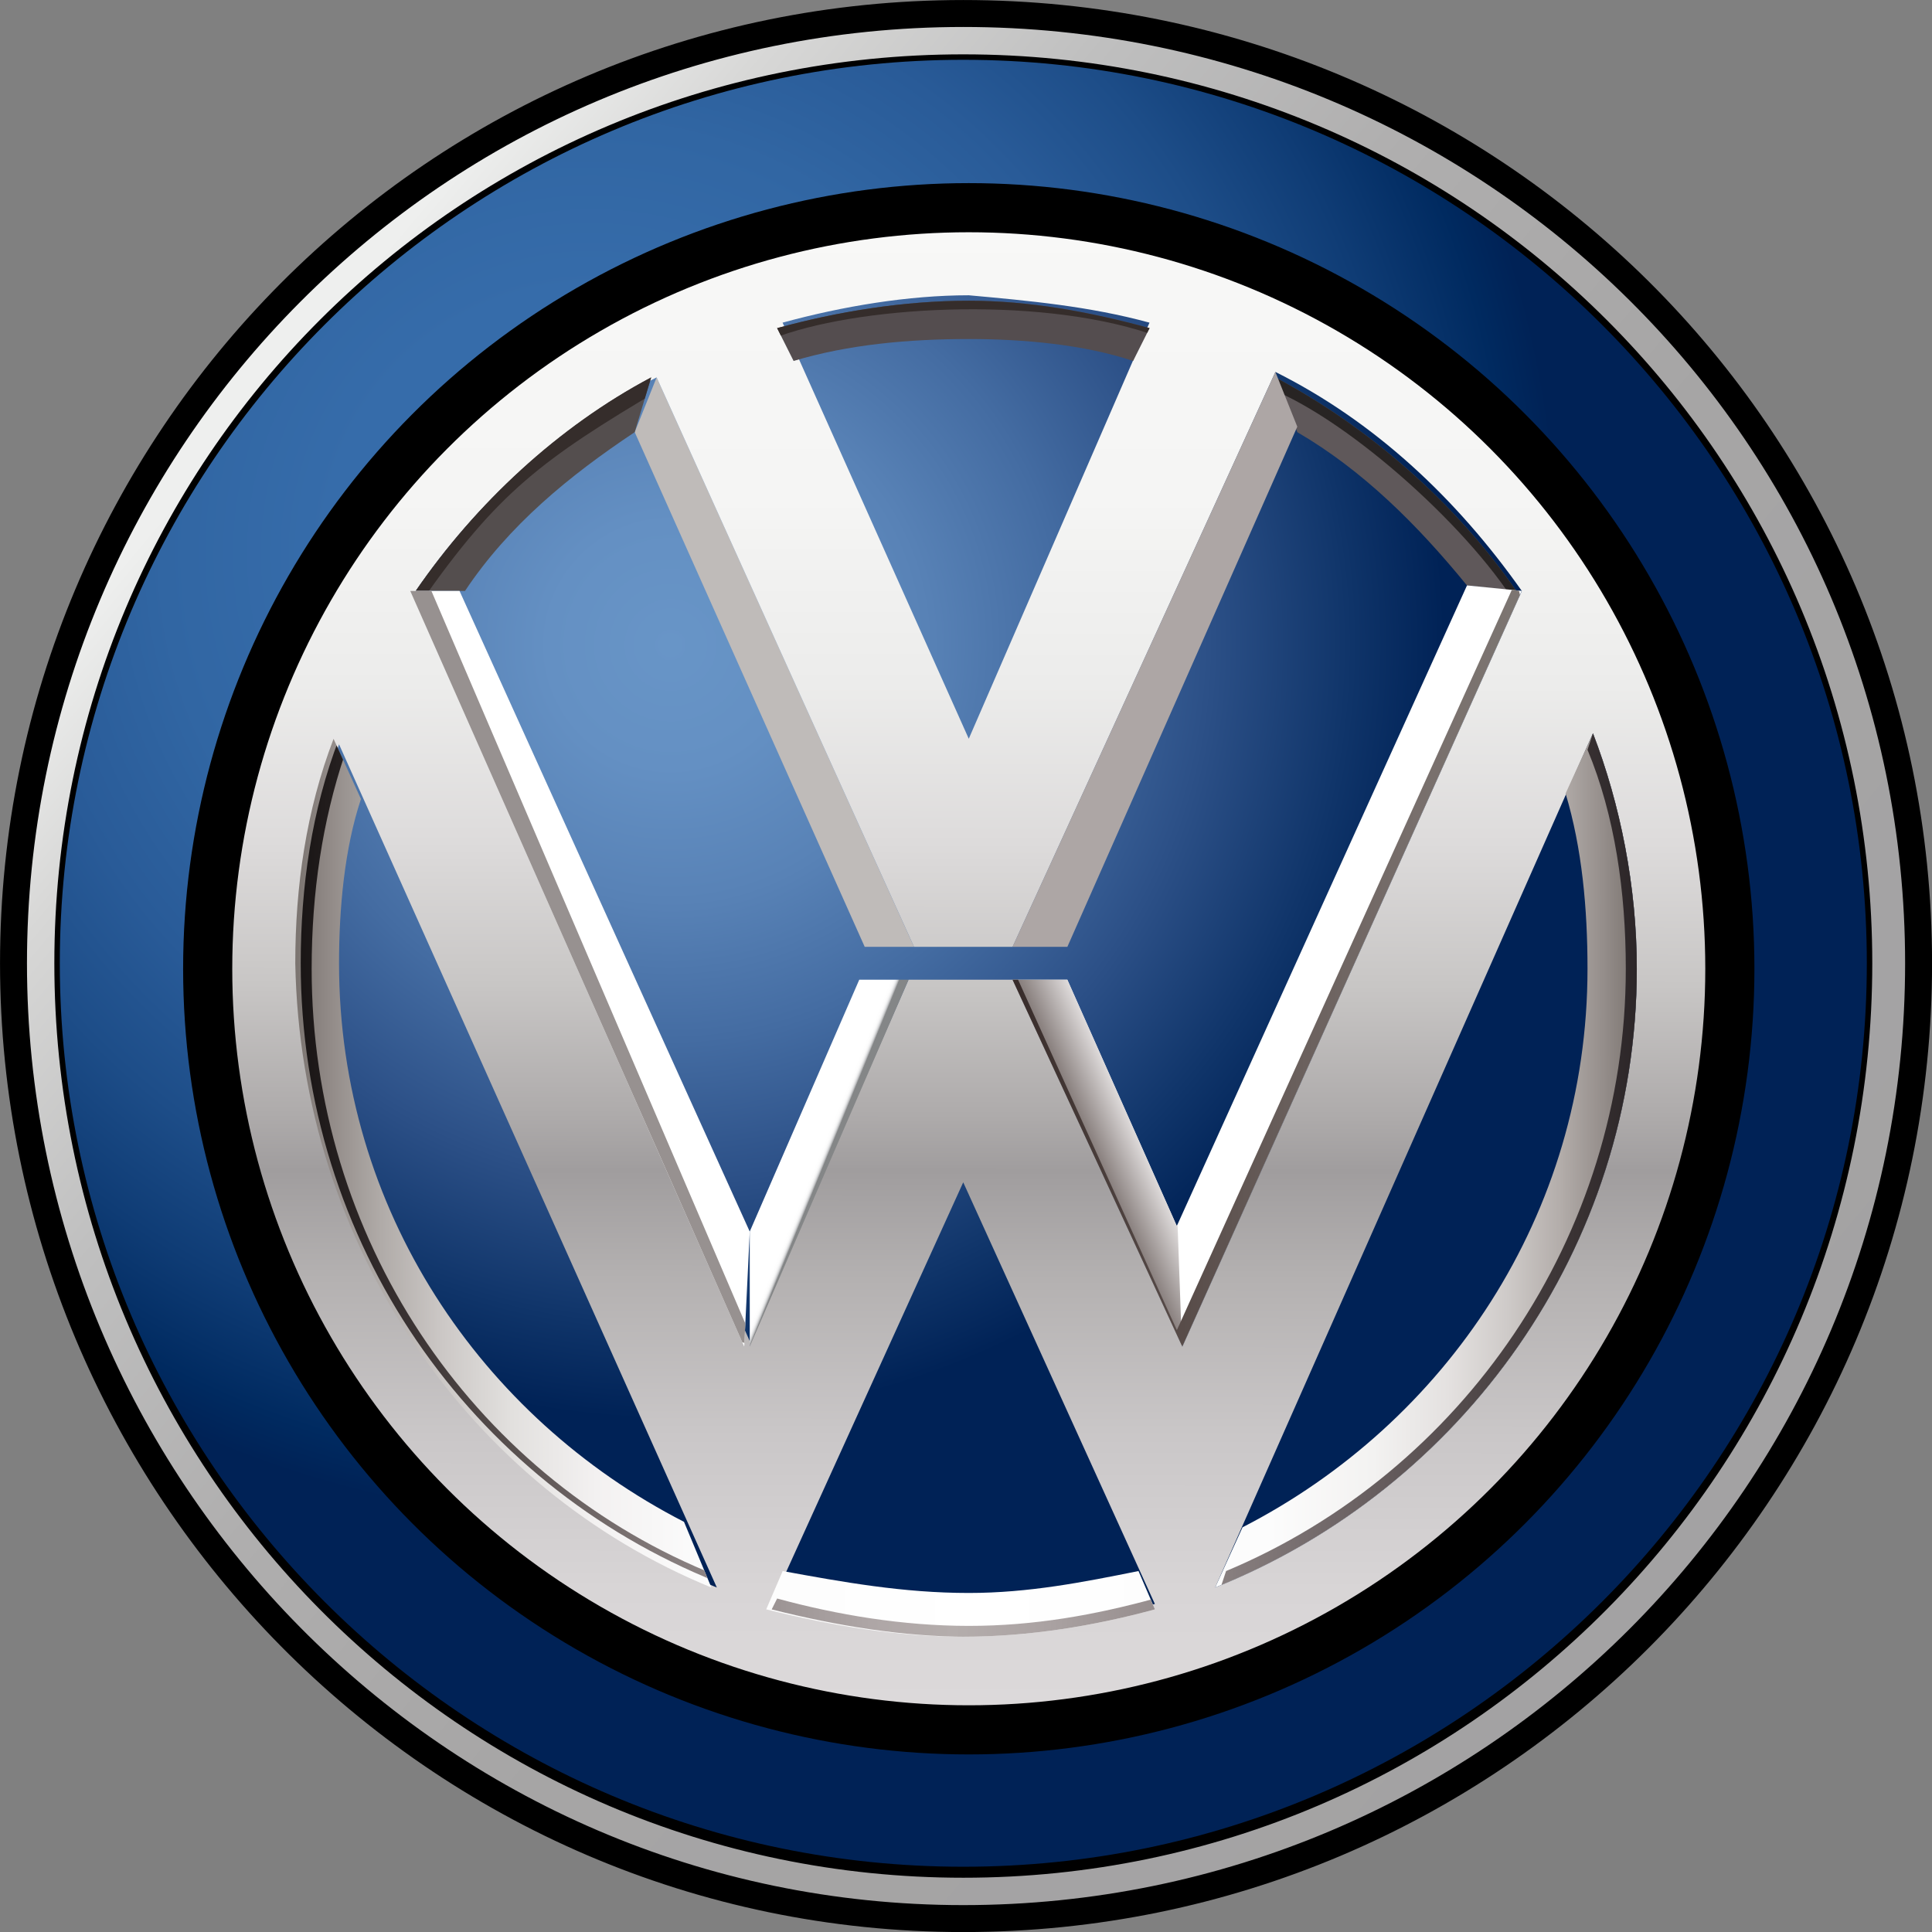 <?xml version="1.0" encoding="utf-8"?>
<!-- Generator: Adobe Illustrator 27.5.0, SVG Export Plug-In . SVG Version: 6.00 Build 0)  -->
<svg version="1.1" id="Layer_1" xmlns="http://www.w3.org/2000/svg" xmlns:xlink="http://www.w3.org/1999/xlink" x="0px" y="0px"
	 viewBox="0 0 2371.2 2371.2" style="enable-background:new 0 0 2371.2 2371.2;" xml:space="preserve">
<rect x="0" y="0" width="2371.2" height="2371.2" fill="#808080" stroke="none"/>
<style type="text/css">
	.st0{fill:url(#SVGID_1_);stroke:#000000;stroke-width:66.142;stroke-miterlimit:10;}
	.st1{fill:url(#SVGID_00000005244618318760970880000010815622020608171409_);}
	.st2{fill:#BFBBB9;}
	.st3{fill:url(#SVGID_00000125576155892910569570000018041420473167906215_);}
	.st4{fill:#544E4E;}
	.st5{clip-path:url(#SVGID_00000108286670210168663130000010114044494269797772_);fill:#352D2B;}
	.st6{fill:url(#SVGID_00000159427856659221458880000006023943652078776978_);}
	.st7{fill:#FFFFFF;}
	.st8{clip-path:url(#SVGID_00000067918001169806038560000018406552978597421739_);fill:#979190;}
	.st9{fill:url(#XMLID_00000146479938275356720650000006581190122702196903_);}
	
		.st10{clip-path:url(#SVGID_00000026873618975318403070000011627584820314283398_);fill:url(#SVGID_00000021820261208328487760000003940175875649670561_);}
	.st11{fill:none;stroke:#000000;stroke-width:60.302;stroke-miterlimit:10;}
	.st12{fill:#5F585A;}
	.st13{clip-path:url(#SVGID_00000075121536937875774810000017857724156007575220_);fill:#282423;}
	.st14{fill:#544D4F;}
	.st15{clip-path:url(#SVGID_00000135668514242741038850000013262653779598293139_);fill:#352D2B;}
	
		.st16{clip-path:url(#SVGID_00000150065467101626250240000006968673282877114530_);fill:url(#SVGID_00000026858599270744876660000006694353137574665382_);}
	
		.st17{clip-path:url(#SVGID_00000104675198554626964660000000314527076856816270_);fill:url(#SVGID_00000031196222174620364640000002952993669001558421_);}
	.st18{fill:#ADA6A5;}
	.st19{fill:url(#SVGID_00000047770524571388928510000012652535073727072145_);}
</style>
<g id="ciculo_grande">
	
		<radialGradient id="SVGID_1_" cx="1036.935" cy="1398.939" r="22.405" gradientTransform="matrix(67.204 0 0 67.204 -68959.977 -93334.461)" gradientUnits="userSpaceOnUse">
		<stop  offset="0" style="stop-color:#386EAC"/>
		<stop  offset="0.213" style="stop-color:#366CAA"/>
		<stop  offset="0.349" style="stop-color:#3166A3"/>
		<stop  offset="0.464" style="stop-color:#295B98"/>
		<stop  offset="0.567" style="stop-color:#1D4D88"/>
		<stop  offset="0.661" style="stop-color:#0F3C75"/>
		<stop  offset="0.749" style="stop-color:#002A60"/>
		<stop  offset="0.788" style="stop-color:#002256"/>
	</radialGradient>
	<path class="st0" d="M1182.3,33.1C543.8,33.1,33.1,550.5,33.1,1182.3s510.8,1155.9,1149.2,1155.9s1155.9-517.5,1155.9-1155.9
		S1820.7,33.1,1182.3,33.1z M1182.3,2062.6c-483.9,0-880.4-396.5-880.4-880.4s396.5-880.4,880.4-880.4s880.4,396.5,880.4,880.4
		C2062.6,1672.9,1666.1,2062.6,1182.3,2062.6z"/>
</g>
<g id="circulo_pequeño">
	
		<radialGradient id="SVGID_00000129886655940317308790000017195720624065566106_" cx="1038.375" cy="1400.604" r="16.429" gradientTransform="matrix(67.204 0 0 67.204 -68959.977 -93334.461)" gradientUnits="userSpaceOnUse">
		<stop  offset="0" style="stop-color:#6895C7"/>
		<stop  offset="0.136" style="stop-color:#6490C3"/>
		<stop  offset="0.285" style="stop-color:#5882B6"/>
		<stop  offset="0.439" style="stop-color:#446CA2"/>
		<stop  offset="0.598" style="stop-color:#2C5087"/>
		<stop  offset="0.758" style="stop-color:#0F3469"/>
		<stop  offset="0.861" style="stop-color:#002256"/>
	</radialGradient>
	<circle style="fill:url(#SVGID_00000129886655940317308790000017195720624065566106_);" cx="1189" cy="1182.3" r="873.7"/>
</g>
<g id="w">
	<path class="st2" d="M1121.8,1162.1h-60.5L779,530.4l26.9-67.2L1121.8,1162.1"/>
	
		<linearGradient id="SVGID_00000099626081963781834330000004690020963156566187_" gradientUnits="userSpaceOnUse" x1="1043.828" y1="1392.561" x2="1043.805" y2="1420.439" gradientTransform="matrix(67.204 0 0 67.204 -68959.977 -93334.461)">
		<stop  offset="0" style="stop-color:#F8F8F7"/>
		<stop  offset="0.192" style="stop-color:#F5F5F4"/>
		<stop  offset="0.315" style="stop-color:#ECECEB"/>
		<stop  offset="0.418" style="stop-color:#DDDBDB"/>
		<stop  offset="0.511" style="stop-color:#C8C6C5"/>
		<stop  offset="0.596" style="stop-color:#AEABAB"/>
		<stop  offset="0.633" style="stop-color:#A09D9E"/>
		<stop  offset="0.704" style="stop-color:#B4B1B1"/>
		<stop  offset="0.807" style="stop-color:#CAC7C8"/>
		<stop  offset="0.907" style="stop-color:#D8D5D6"/>
		<stop  offset="1" style="stop-color:#DDDADB"/>
	</linearGradient>
	<path style="fill:url(#SVGID_00000099626081963781834330000004690020963156566187_);" d="M1189,248.1
		c-517.5,0-934.1,416.7-934.1,934.1s416.7,934.1,934.1,934.1s934.1-416.7,934.1-934.1C2123.1,671.5,1706.5,248.1,1189,248.1z
		 M1410.8,396L1189,906.7L960.5,396c73.9-20.2,154.6-33.6,228.5-33.6C1262.9,369.1,1336.8,375.8,1410.8,396L1410.8,396z
		 M805.9,463.2l315.9,698.9h121l322.6-705.6c121,60.5,221.8,154.6,302.4,268.8l-416.7,927.4l-208.3-450.3h-127.7L920.2,1646
		L510.2,725.3C584.1,617.7,685,523.7,805.9,463.2L805.9,463.2z M369.1,1189c0-100.8,20.2-194.9,47-275.5l463.7,1034.9
		C577.4,1827.4,369.1,1531.7,369.1,1189z M947,1968.6l235.2-517.5l235.2,517.5c-73.9,20.2-154.6,33.6-235.2,33.6
		C1101.6,2008.9,1021,1995.4,947,1968.6L947,1968.6z M1491.4,1948.4L1955.1,900c33.6,87.4,53.8,188.2,53.8,289
		C2008.9,1531.7,1793.8,1827.4,1491.4,1948.4L1491.4,1948.4z"/>
	<path id="XMLID_1_" class="st4" d="M779,530.4l20.2-67.2c-114.2,60.5-215.1,154.6-289,262.1h60.5
		C624.5,644.6,698.4,584.1,779,530.4L779,530.4z"/>
	<g>
		<defs>
			<path id="SVGID_00000114771174936966529860000014549354692823960994_" d="M779,530.4l20.2-67.2
				c-114.2,60.5-215.1,154.6-289,262.1h60.5C624.5,644.6,698.4,584.1,779,530.4L779,530.4z"/>
		</defs>
		<clipPath id="SVGID_00000000185170675995722380000004431868092561652670_">
			<use xlink:href="#SVGID_00000114771174936966529860000014549354692823960994_"  style="overflow:visible;"/>
		</clipPath>
		<path style="clip-path:url(#SVGID_00000000185170675995722380000004431868092561652670_);fill:#352D2B;" d="M812.6,476.6
			C664.8,564,611,604.3,516.9,738.7l-47-6.7v-20.2L564,604.3l100.8-100.8l87.4-47l53.8-13.4l20.2,13.4L812.6,476.6L812.6,476.6z"/>
	</g>
	
		<linearGradient id="SVGID_00000046299979848598918140000015565122584042004377_" gradientUnits="userSpaceOnUse" x1="1040.635" y1="1409.801" x2="1041.203" y2="1410.033" gradientTransform="matrix(67.204 0 0 67.204 -68959.977 -93334.461)">
		<stop  offset="0.76" style="stop-color:#FFFFFF"/>
		<stop  offset="0.84" style="stop-color:#FDFDFD"/>
		<stop  offset="0.878" style="stop-color:#F8F8F8"/>
		<stop  offset="0.906" style="stop-color:#EFEFF0"/>
		<stop  offset="0.93" style="stop-color:#E1E2E3"/>
		<stop  offset="0.952" style="stop-color:#CFD0D1"/>
		<stop  offset="0.971" style="stop-color:#B8B9BB"/>
		<stop  offset="0.988" style="stop-color:#9C9D9F"/>
		<stop  offset="1" style="stop-color:#848687"/>
	</linearGradient>
	<path style="fill:url(#SVGID_00000046299979848598918140000015565122584042004377_);" d="M1115.1,1202.4h-60.5l-134.4,309.1v141.1
		L1115.1,1202.4z"/>
	<path id="XMLID_2_" class="st7" d="M920.2,1511.6L564,725.3h-60.5l409.9,927.4L920.2,1511.6L920.2,1511.6z"/>
	<g>
		<defs>
			<polygon id="SVGID_00000005224504046956698530000016832668274487869345_" points="920.2,1511.6 564,725.3 503.5,725.3 
				913.4,1652.7 			"/>
		</defs>
		<clipPath id="SVGID_00000062194623158431304110000018429097281958847896_">
			<use xlink:href="#SVGID_00000005224504046956698530000016832668274487869345_"  style="overflow:visible;"/>
		</clipPath>
		<path style="clip-path:url(#SVGID_00000062194623158431304110000018429097281958847896_);fill:#979190;" d="M926.9,1652.7
			L523.7,711.8l-33.6,6.7l-20.2,208.3l80.6,416.7l80.6,114.2l107.5,94.1l168,94.1L926.9,1652.7z"/>
	</g>
	<g>
		
			<linearGradient id="XMLID_00000160887260433443816690000003262985538925830280_" gradientUnits="userSpaceOnUse" x1="1031.566" y1="1410.459" x2="1055.966" y2="1410.459" gradientTransform="matrix(67.204 0 0 67.204 -68959.977 -93334.461)">
			<stop  offset="0" style="stop-color:#7C7571"/>
			<stop  offset="2.100000e-02" style="stop-color:#8F8885"/>
			<stop  offset="6.100000e-02" style="stop-color:#AFAAA7"/>
			<stop  offset="0.107" style="stop-color:#CBC7C5"/>
			<stop  offset="0.16" style="stop-color:#E2E0DE"/>
			<stop  offset="0.223" style="stop-color:#F3F1F1"/>
			<stop  offset="0.308" style="stop-color:#FCFCFC"/>
			<stop  offset="0.511" style="stop-color:#FFFFFF"/>
			<stop  offset="0.727" style="stop-color:#FCFCFC"/>
			<stop  offset="0.805" style="stop-color:#F3F2F1"/>
			<stop  offset="0.861" style="stop-color:#E4E1E0"/>
			<stop  offset="0.906" style="stop-color:#CECAC8"/>
			<stop  offset="0.945" style="stop-color:#B3ADAA"/>
			<stop  offset="0.978" style="stop-color:#948D8A"/>
			<stop  offset="1" style="stop-color:#7C7571"/>
		</linearGradient>
		<path id="XMLID_4_" style="fill:url(#XMLID_00000160887260433443816690000003262985538925830280_);" d="M1189,1955.1
			c73.9,0,141.1-13.4,208.3-26.9l20.2,47c-73.9,20.2-154.6,33.6-235.2,33.6c-80.6,0-161.3-13.4-241.9-33.6l20.2-47
			C1034.4,1941.7,1108.3,1955.1,1189,1955.1z M873.1,1948.4l-33.6-80.6c-248.7-127.7-423.4-383.1-423.4-685.5
			c0-67.2,6.7-141.1,26.9-201.6l-33.6-73.9c-33.6,87.4-47,181.5-47,275.5C369.1,1531.7,577.4,1827.4,873.1,1948.4z M2008.9,1189
			c0-100.8-20.2-201.6-53.8-289l-33.6,73.9c20.2,67.2,26.9,141.1,26.9,215.1c0,302.4-174.7,557.8-423.4,685.5l-33.6,73.9
			C1793.8,1827.4,2008.9,1531.7,2008.9,1189z"/>
		<g>
			<g>
				<defs>
					<path id="SVGID_00000114055929085444740830000015299606617683595921_" d="M1189,1955.1c73.9,0,141.1-13.4,208.3-26.9l20.2,47
						c-73.9,20.2-154.6,33.6-235.2,33.6c-80.6,0-161.3-13.4-241.9-33.6l20.2-47C1034.4,1941.7,1108.3,1955.1,1189,1955.1z
						 M873.1,1948.4l-33.6-80.6c-248.7-127.7-423.4-383.1-423.4-685.5c0-67.2,6.7-141.1,26.9-201.6l-33.6-73.9
						c-33.6,87.4-47,181.5-47,275.5C369.1,1531.7,577.4,1827.4,873.1,1948.4z M2008.9,1189c0-100.8-20.2-201.6-53.8-289l-33.6,73.9
						c20.2,67.2,26.9,141.1,26.9,215.1c0,302.4-174.7,557.8-423.4,685.5l-33.6,73.9C1793.8,1827.4,2008.9,1531.7,2008.9,1189z"/>
				</defs>
				<clipPath id="SVGID_00000106146068932398836770000014193952072606323632_">
					<use xlink:href="#SVGID_00000114055929085444740830000015299606617683595921_"  style="overflow:visible;"/>
				</clipPath>
				
					<linearGradient id="SVGID_00000054264820084539284320000002596791680290466228_" gradientUnits="userSpaceOnUse" x1="1031.617" y1="1410.459" x2="1056.017" y2="1410.459" gradientTransform="matrix(67.204 0 0 67.204 -68959.977 -93334.461)">
					<stop  offset="0" style="stop-color:#191515"/>
					<stop  offset="6.800000e-02" style="stop-color:#342D2D"/>
					<stop  offset="0.167" style="stop-color:#5B5352"/>
					<stop  offset="0.261" style="stop-color:#7F7676"/>
					<stop  offset="0.349" style="stop-color:#9B9393"/>
					<stop  offset="0.427" style="stop-color:#AEA6A6"/>
					<stop  offset="0.489" style="stop-color:#B4ADAC"/>
					<stop  offset="0.56" style="stop-color:#AAA2A2"/>
					<stop  offset="0.669" style="stop-color:#8F8686"/>
					<stop  offset="0.803" style="stop-color:#675E5F"/>
					<stop  offset="0.955" style="stop-color:#393233"/>
					<stop  offset="1" style="stop-color:#2C2628"/>
				</linearGradient>
				
					<path style="clip-path:url(#SVGID_00000106146068932398836770000014193952072606323632_);fill:url(#SVGID_00000054264820084539284320000002596791680290466228_);" d="
					M2008.9,1189c0,342.7-215.1,638.4-510.8,759.4l6.7-20.2c289-121,490.6-409.9,490.6-739.2c0-94.1-13.4-188.2-47-268.8l6.7-20.2
					C1988.7,987.4,2008.9,1088.2,2008.9,1189L2008.9,1189z M382.5,1189c0-94.1,13.4-181.5,40.3-262.1l-6.7-20.2
					c-33.6,87.4-47,181.5-47,275.5c0,342.7,208.3,638.4,510.8,759.4l-13.4-13.4C577.4,1807.3,382.5,1518.3,382.5,1189z M1189,2008.9
					c-80.6,0-161.3-13.4-241.9-33.6l6.7-13.4c73.9,20.2,154.6,33.6,235.2,33.6c80.6,0,154.6-13.4,228.5-33.6l6.7,13.4
					C1343.6,1995.4,1269.6,2008.9,1189,2008.9z"/>
			</g>
		</g>
	</g>
	<circle class="st11" cx="1189" cy="1189" r="934.1"/>
	<g>
		<path id="XMLID_5_" class="st12" d="M1800.5,718.6l60.5,6.7c-73.9-107.5-181.5-201.6-295.7-262.1l6.7,13.4l20.2,53.8
			C1672.9,577.4,1740.1,644.6,1800.5,718.6L1800.5,718.6z"/>
		<g>
			<defs>
				<path id="SVGID_00000178924202958130485030000018100477965785872812_" d="M1800.5,718.6l60.5,6.7
					c-73.9-107.5-181.5-201.6-295.7-262.1l6.7,13.4l20.2,53.8C1672.9,577.4,1740.1,644.6,1800.5,718.6L1800.5,718.6z"/>
			</defs>
			<clipPath id="SVGID_00000050638929250615115330000007176527940452986553_">
				<use xlink:href="#SVGID_00000178924202958130485030000018100477965785872812_"  style="overflow:visible;"/>
			</clipPath>
			<path style="clip-path:url(#SVGID_00000050638929250615115330000007176527940452986553_);fill:#282423;" d="M1854.3,732
				c-67.2-100.8-221.8-235.2-315.9-262.1l20.2-53.8l121,26.9l147.8,161.3l80.6,94.1v47L1854.3,732L1854.3,732z"/>
		</g>
	</g>
	<g>
		<path id="XMLID_3_" class="st14" d="M953.8,402.7l20.2,40.3c67.2-20.2,141.1-26.9,215.1-26.9c67.2,0,141.1,6.7,201.6,26.9
			l20.2-40.3c-73.9-20.2-147.8-33.6-221.8-33.6C1108.3,369.1,1027.7,382.5,953.8,402.7z"/>
		<g>
			<defs>
				<path id="SVGID_00000082361373072376033600000004223676740178254466_" d="M953.8,402.7l20.2,40.3
					c67.2-20.2,141.1-26.9,215.1-26.9c67.2,0,141.1,6.7,201.6,26.9l20.2-40.3c-73.9-20.2-147.8-33.6-221.8-33.6
					C1108.3,369.1,1027.7,382.5,953.8,402.7z"/>
			</defs>
			<clipPath id="SVGID_00000057139188013422689810000016854665783927637419_">
				<use xlink:href="#SVGID_00000082361373072376033600000004223676740178254466_"  style="overflow:visible;"/>
			</clipPath>
			<path style="clip-path:url(#SVGID_00000057139188013422689810000016854665783927637419_);fill:#352D2B;" d="M1410.8,409.4
				c-141.1-47-362.9-33.6-463.7,6.7l-13.4-26.9l40.3-33.6c0,0,73.9-6.7,80.6-6.7h201.6l94.1,6.7l73.9,20.2l13.4,20.2L1410.8,409.4
				L1410.8,409.4z"/>
		</g>
	</g>
	<g>
		<path id="XMLID_6_" class="st7" d="M1242.7,1202.4h67.2l134.4,302.4l356.2-786.3l67.2,6.7l-416.7,927.4L1242.7,1202.4z"/>
		<g>
			<defs>
				<polygon id="SVGID_00000118372530929924185710000013119237723673530273_" points="1242.7,1202.4 1310,1202.4 1444.4,1504.8 
					1800.5,718.6 1867.7,725.3 1451.1,1652.7 				"/>
			</defs>
			<clipPath id="SVGID_00000065057577989070687550000004280649223340863664_">
				<use xlink:href="#SVGID_00000118372530929924185710000013119237723673530273_"  style="overflow:visible;"/>
			</clipPath>
			
				<linearGradient id="SVGID_00000039095774803348350050000004067270329901265548_" gradientUnits="userSpaceOnUse" x1="1046.188" y1="1409.927" x2="1047.248" y2="1409.453" gradientTransform="matrix(67.204 0 0 67.204 -68959.977 -93334.461)">
				<stop  offset="0" style="stop-color:#8A817F"/>
				<stop  offset="0.349" style="stop-color:#B5AFAE"/>
				<stop  offset="0.776" style="stop-color:#EAE7E7"/>
				<stop  offset="1" style="stop-color:#FFFFFF"/>
			</linearGradient>
			
				<path style="clip-path:url(#SVGID_00000065057577989070687550000004280649223340863664_);fill:url(#SVGID_00000039095774803348350050000004067270329901265548_);" d="
				M1444.4,1478l6.7,188.2L1249.5,1404l-20.2-181.5l6.7-47l73.9,6.7l53.8,33.6L1444.4,1478z"/>
		</g>
		<g>
			<g>
				<defs>
					<polygon id="SVGID_00000099656148994703862660000000348917929883639718_" points="1242.7,1202.4 1310,1202.4 1444.4,1504.8 
						1800.5,718.6 1867.7,725.3 1451.1,1652.7 					"/>
				</defs>
				<clipPath id="SVGID_00000057866136472077108220000003908990876256869297_">
					<use xlink:href="#SVGID_00000099656148994703862660000000348917929883639718_"  style="overflow:visible;"/>
				</clipPath>
				
					<linearGradient id="SVGID_00000040573970508361814880000009337128492089230721_" gradientUnits="userSpaceOnUse" x1="1044.232" y1="1406.659" x2="1053.795" y2="1406.659" gradientTransform="matrix(67.204 0 0 67.204 -68959.977 -93334.461)">
					<stop  offset="0" style="stop-color:#332726"/>
					<stop  offset="8.400000e-02" style="stop-color:#3C302E"/>
					<stop  offset="0.343" style="stop-color:#564A47"/>
					<stop  offset="0.588" style="stop-color:#6A605D"/>
					<stop  offset="0.814" style="stop-color:#786F6C"/>
					<stop  offset="1" style="stop-color:#7C7571"/>
				</linearGradient>
				
					<path style="clip-path:url(#SVGID_00000057866136472077108220000003908990876256869297_);fill:url(#SVGID_00000040573970508361814880000009337128492089230721_);" d="
					M1249.5,1202.4l194.9,430.1L1861,711.8l6.7,26.9l-154.6,389.8l-241.9,557.8l-60.5-20.2L1236,1215.9l-6.7-26.9L1249.5,1202.4z"/>
			</g>
		</g>
	</g>
	<path class="st18" d="M1242.7,1162.1l322.6-705.6l26.9,67.2L1310,1162.1H1242.7z"/>
</g>
<path id="Capa_8_copia" d="M1182.3,39.8C550.5,39.8,39.8,550.5,39.8,1182.3s510.8,1142.5,1142.5,1142.5S2324.7,1814,2324.7,1182.3
	S1814,39.8,1182.3,39.8L1182.3,39.8z M1182.3,2291.1c-611.6,0-1108.9-497.3-1108.9-1108.9S570.7,73.4,1182.3,73.4
	s1108.9,497.3,1108.9,1108.9S1793.8,2291.1,1182.3,2291.1L1182.3,2291.1z"/>
<g id="Capa_8">
	
		<linearGradient id="SVGID_00000169560012634722852500000002985137874686868372_" gradientUnits="userSpaceOnUse" x1="1031.106" y1="1395.84" x2="1057.401" y2="1417.87" gradientTransform="matrix(67.204 0 0 67.204 -68959.977 -93334.461)">
		<stop  offset="0" style="stop-color:#EEEFEE"/>
		<stop  offset="8.900001e-02" style="stop-color:#D7D7D6"/>
		<stop  offset="0.223" style="stop-color:#BFBFBF"/>
		<stop  offset="0.381" style="stop-color:#AFAEAE"/>
		<stop  offset="0.586" style="stop-color:#A6A5A5"/>
		<stop  offset="1" style="stop-color:#A3A2A3"/>
	</linearGradient>
	<path style="fill:url(#SVGID_00000169560012634722852500000002985137874686868372_);" d="M1182.3,33.1
		C543.8,33.1,33.1,550.5,33.1,1182.3s510.8,1155.9,1149.2,1155.9s1155.9-517.5,1155.9-1155.9S1820.7,33.1,1182.3,33.1z
		 M1182.3,2304.6c-618.3,0-1115.6-504-1115.6-1122.3S564,66.7,1182.3,66.7S2297.9,564,2297.9,1182.3S1800.5,2304.6,1182.3,2304.6z"
		/>
</g>
</svg>
